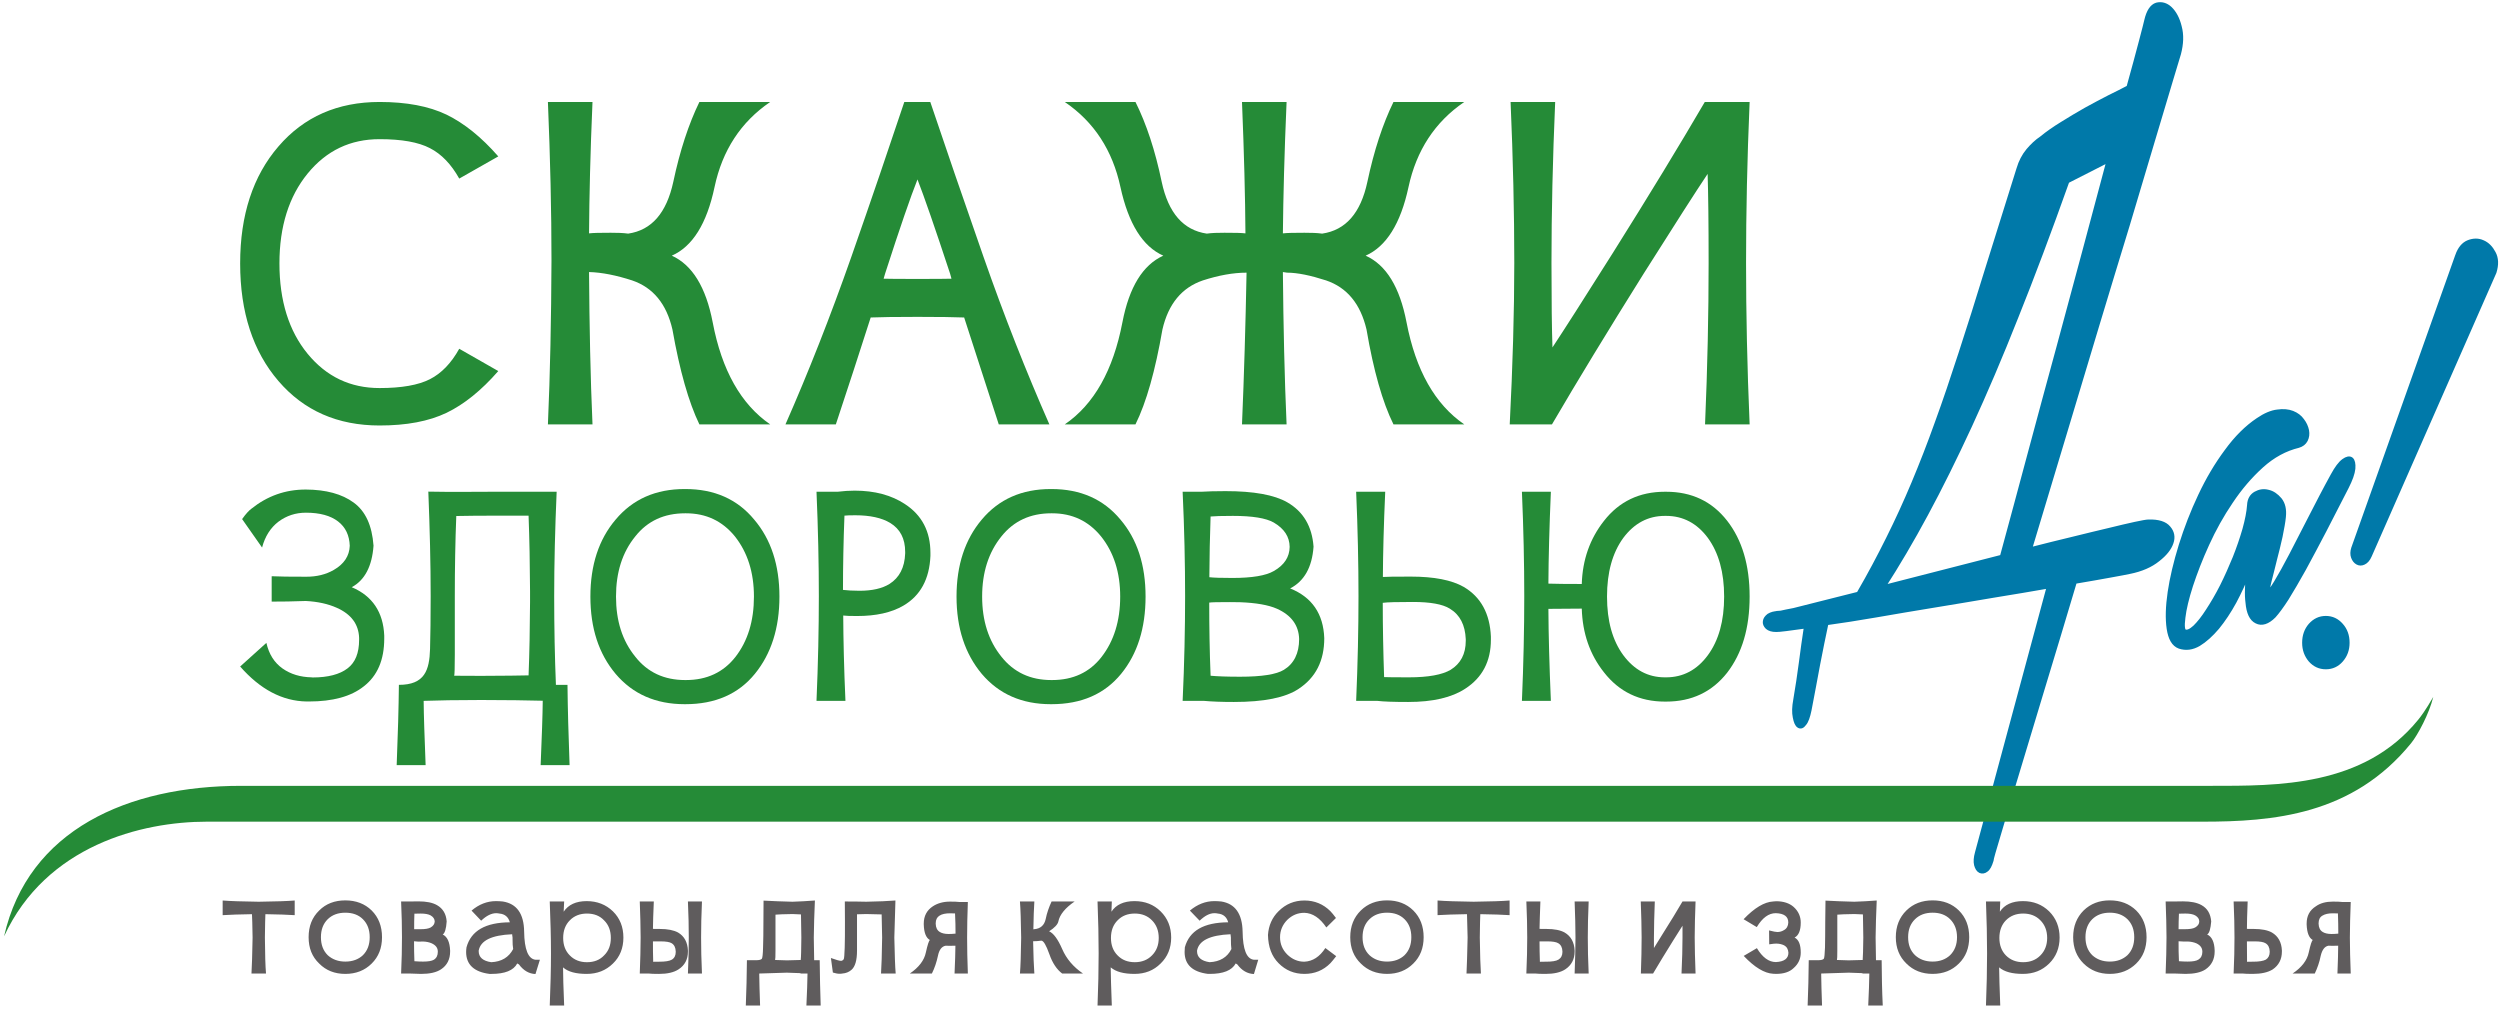 <?xml version="1.0" encoding="UTF-8"?> <svg xmlns="http://www.w3.org/2000/svg" xmlns:xlink="http://www.w3.org/1999/xlink" xml:space="preserve" width="203mm" height="82mm" version="1.1" style="shape-rendering:geometricPrecision; text-rendering:geometricPrecision; image-rendering:optimizeQuality; fill-rule:evenodd; clip-rule:evenodd" viewBox="0 0 20300 8200"> <defs> <style type="text/css"> .str0 {stroke:#0079A9;stroke-width:35.28} .fil1 {fill:none;fill-rule:nonzero} .fil3 {fill:#258B37} .fil0 {fill:#0079A9;fill-rule:nonzero} .fil4 {fill:#258B37;fill-rule:nonzero} .fil2 {fill:#5F5C5D;fill-rule:nonzero} </style> </defs> <g id="Слой_x0020_1">  <g id="_707177728"> <path class="fil0" d="M19954 2075c20,-56 50,-92 90,-108 41,-16 80,-16 115,0 38,16 67,46 89,88 23,42 25,94 6,155l-1012 2301c-13,30 -29,48 -48,57 -18,9 -35,9 -51,0 -16,-9 -27,-23 -35,-44 -8,-21 -7,-45 1,-71l845 -2378zm-893 3144c0,56 -17,102 -51,141 -33,38 -75,57 -124,57 -50,0 -91,-19 -125,-57 -33,-39 -50,-85 -50,-141 0,-57 17,-104 50,-142 34,-38 75,-58 125,-58 49,0 91,20 124,58 34,38 51,85 51,142zm-517 -1023c-4,42 -14,95 -27,160 -15,64 -29,128 -46,189 -16,63 -29,119 -43,171 -13,51 -19,84 -19,98 15,0 39,-28 73,-85 35,-58 76,-132 123,-222 47,-91 99,-192 157,-305 58,-113 117,-228 180,-342 32,-59 61,-98 89,-118 26,-19 47,-23 61,-12 13,11 19,36 16,75 -4,39 -22,89 -53,150 -63,122 -123,240 -182,354 -59,113 -114,216 -165,310 -52,94 -99,173 -140,240 -42,65 -77,112 -104,142 -52,52 -99,66 -140,45 -42,-20 -66,-71 -73,-154 -4,-30 -6,-67 -4,-113 1,-45 3,-90 7,-136 -31,83 -69,164 -111,243 -43,79 -90,149 -138,208 -51,60 -101,105 -152,136 -52,30 -103,37 -155,20 -47,-17 -75,-66 -87,-146 -12,-81 -9,-179 8,-295 17,-115 47,-242 90,-381 43,-137 95,-272 157,-403 62,-132 133,-252 214,-361 79,-109 165,-194 255,-254 57,-39 111,-62 158,-67 47,-7 87,-3 121,10 35,14 61,34 80,61 20,26 32,53 38,82 5,28 2,53 -10,77 -12,23 -32,38 -59,46 -107,26 -207,80 -299,163 -92,83 -175,180 -249,291 -74,109 -138,224 -193,345 -55,120 -98,233 -132,336 -33,103 -54,190 -62,260 -9,70 -5,108 13,114 21,8 48,-4 82,-35 33,-32 68,-76 105,-134 38,-58 77,-124 115,-199 38,-76 72,-153 104,-231 31,-78 57,-154 79,-230 21,-76 34,-142 38,-198 2,-44 20,-75 52,-93 32,-18 65,-23 100,-14 37,8 68,30 96,63 28,35 38,81 32,139zm-1420 -2897l-338 172c-145,408 -283,775 -413,1099 -129,326 -255,621 -377,886 -122,264 -241,504 -357,719 -115,214 -232,412 -350,595l967 -248c76,-276 150,-557 228,-845 77,-288 154,-571 230,-850 75,-279 149,-550 218,-809 70,-259 133,-499 192,-719zm-2683 3680c7,0 27,-4 62,-12 37,-6 83,-16 141,-32 57,-14 124,-31 202,-51 77,-20 160,-40 250,-63l-2 -3c87,-150 166,-299 238,-444 73,-146 141,-295 206,-450 65,-155 129,-319 191,-493 63,-172 127,-362 193,-566 67,-205 138,-430 213,-675 76,-245 162,-517 256,-818 17,-58 43,-108 78,-150 34,-40 70,-74 108,-99 47,-39 103,-78 168,-118 63,-40 129,-78 193,-115 66,-36 129,-70 190,-101 61,-30 113,-56 156,-79 43,-153 76,-278 101,-372 25,-96 40,-152 44,-172 17,-73 45,-115 83,-127 38,-10 76,0 109,31 34,33 61,81 77,147 18,66 15,139 -6,219 -6,22 -29,96 -66,219 -37,126 -86,287 -145,485 -59,200 -127,428 -204,684 -79,257 -162,532 -250,823 -87,292 -178,592 -271,902 -94,310 -185,614 -275,914 125,-32 241,-61 350,-87 110,-27 207,-51 293,-71 86,-21 157,-38 213,-50 57,-12 93,-19 110,-19 78,-2 132,15 161,50 31,35 39,76 23,121 -15,45 -51,91 -109,136 -58,47 -135,81 -231,100 -24,5 -74,15 -153,29 -78,15 -176,31 -291,51 -90,303 -176,587 -257,854 -81,268 -152,503 -213,706 -62,204 -111,369 -148,494 -38,126 -58,195 -59,210 -12,39 -25,65 -43,77 -16,13 -33,14 -47,8 -16,-8 -26,-25 -33,-50 -6,-25 -4,-58 7,-97l584 -2165c-139,25 -290,49 -452,76 -161,28 -323,54 -485,81 -161,26 -317,53 -468,79 -151,26 -285,47 -403,63 -23,108 -46,220 -68,335 -21,116 -45,240 -70,372 -11,53 -24,91 -41,110 -16,22 -30,27 -45,17 -14,-9 -24,-32 -31,-69 -8,-37 -7,-84 4,-142 18,-103 32,-202 45,-298 13,-98 26,-197 42,-299 -67,9 -121,17 -164,22 -42,6 -70,7 -80,7 -32,0 -55,-7 -71,-21 -15,-15 -22,-31 -19,-48 2,-17 13,-32 31,-46 20,-12 46,-20 78,-20z"></path> <path class="fil1 str0" d="M19954 2075c20,-56 50,-92 90,-108 41,-16 80,-16 115,0 38,16 67,46 89,88 23,42 25,94 6,155l-1012 2301c-13,30 -29,48 -48,57 -18,9 -35,9 -51,0 -16,-9 -27,-23 -35,-44 -8,-21 -7,-45 1,-71l845 -2378zm-893 3144c0,56 -17,102 -51,141 -33,38 -75,57 -124,57 -50,0 -91,-19 -125,-57 -33,-39 -50,-85 -50,-141 0,-57 17,-104 50,-142 34,-38 75,-58 125,-58 49,0 91,20 124,58 34,38 51,85 51,142zm-517 -1023c-4,42 -14,95 -27,160 -15,64 -29,128 -46,189 -16,63 -29,119 -43,171 -13,51 -19,84 -19,98 15,0 39,-28 73,-85 35,-58 76,-132 123,-222 47,-91 99,-192 157,-305 58,-113 117,-228 180,-342 32,-59 61,-98 89,-118 26,-19 47,-23 61,-12 13,11 19,36 16,75 -4,39 -22,89 -53,150 -63,122 -123,240 -182,354 -59,113 -114,216 -165,310 -52,94 -99,173 -140,240 -42,65 -77,112 -104,142 -52,52 -99,66 -140,45 -42,-20 -66,-71 -73,-154 -4,-30 -6,-67 -4,-113 1,-45 3,-90 7,-136 -31,83 -69,164 -111,243 -43,79 -90,149 -138,208 -51,60 -101,105 -152,136 -52,30 -103,37 -155,20 -47,-17 -75,-66 -87,-146 -12,-81 -9,-179 8,-295 17,-115 47,-242 90,-381 43,-137 95,-272 157,-403 62,-132 133,-252 214,-361 79,-109 165,-194 255,-254 57,-39 111,-62 158,-67 47,-7 87,-3 121,10 35,14 61,34 80,61 20,26 32,53 38,82 5,28 2,53 -10,77 -12,23 -32,38 -59,46 -107,26 -207,80 -299,163 -92,83 -175,180 -249,291 -74,109 -138,224 -193,345 -55,120 -98,233 -132,336 -33,103 -54,190 -62,260 -9,70 -5,108 13,114 21,8 48,-4 82,-35 33,-32 68,-76 105,-134 38,-58 77,-124 115,-199 38,-76 72,-153 104,-231 31,-78 57,-154 79,-230 21,-76 34,-142 38,-198 2,-44 20,-75 52,-93 32,-18 65,-23 100,-14 37,8 68,30 96,63 28,35 38,81 32,139zm-1420 -2897l-338 172c-145,408 -283,775 -413,1099 -129,326 -255,621 -377,886 -122,264 -241,504 -357,719 -115,214 -232,412 -350,595l967 -248c76,-276 150,-557 228,-845 77,-288 154,-571 230,-850 75,-279 149,-550 218,-809 70,-259 133,-499 192,-719zm-2683 3680c7,0 27,-4 62,-12 37,-6 83,-16 141,-32 57,-14 124,-31 202,-51 77,-20 160,-40 250,-63l-2 -3c87,-150 166,-299 238,-444 73,-146 141,-295 206,-450 65,-155 129,-319 191,-493 63,-172 127,-362 193,-566 67,-205 138,-430 213,-675 76,-245 162,-517 256,-818 17,-58 43,-108 78,-150 34,-40 70,-74 108,-99 47,-39 103,-78 168,-118 63,-40 129,-78 193,-115 66,-36 129,-70 190,-101 61,-30 113,-56 156,-79 43,-153 76,-278 101,-372 25,-96 40,-152 44,-172 17,-73 45,-115 83,-127 38,-10 76,0 109,31 34,33 61,81 77,147 18,66 15,139 -6,219 -6,22 -29,96 -66,219 -37,126 -86,287 -145,485 -59,200 -127,428 -204,684 -79,257 -162,532 -250,823 -87,292 -178,592 -271,902 -94,310 -185,614 -275,914 125,-32 241,-61 350,-87 110,-27 207,-51 293,-71 86,-21 157,-38 213,-50 57,-12 93,-19 110,-19 78,-2 132,15 161,50 31,35 39,76 23,121 -15,45 -51,91 -109,136 -58,47 -135,81 -231,100 -24,5 -74,15 -153,29 -78,15 -176,31 -291,51 -90,303 -176,587 -257,854 -81,268 -152,503 -213,706 -62,204 -111,369 -148,494 -38,126 -58,195 -59,210 -12,39 -25,65 -43,77 -16,13 -33,14 -47,8 -16,-8 -26,-25 -33,-50 -6,-25 -4,-58 7,-97l584 -2165c-139,25 -290,49 -452,76 -161,28 -323,54 -485,81 -161,26 -317,53 -468,79 -151,26 -285,47 -403,63 -23,108 -46,220 -68,335 -21,116 -45,240 -70,372 -11,53 -24,91 -41,110 -16,22 -30,27 -45,17 -14,-9 -24,-32 -31,-69 -8,-37 -7,-84 4,-142 18,-103 32,-202 45,-298 13,-98 26,-197 42,-299 -67,9 -121,17 -164,22 -42,6 -70,7 -80,7 -32,0 -55,-7 -71,-21 -15,-15 -22,-31 -19,-48 2,-17 13,-32 31,-46 20,-12 46,-20 78,-20z"></path> <g> <path class="fil2" d="M15233 7797l46 0c1,125 3,248 9,368l-118 0c5,-104 8,-191 9,-260l-56 0 0 -3c-34,-2 -71,-3 -111,-4 -81,2 -134,4 -159,5 -25,0 -46,1 -65,2 0,70 4,157 7,260l-117 0c5,-124 8,-246 9,-368l73 0c27,0 44,-4 50,-13 4,-7 7,-37 9,-90 1,-55 2,-125 2,-211 0,-45 1,-102 2,-170 75,4 153,7 234,9 58,-2 119,-5 182,-10 -5,111 -8,211 -9,301 1,91 3,152 3,184zm-314 -370l0 292c0,46 -1,71 -3,76 11,1 43,2 96,3 33,-1 71,-2 113,-3 2,-25 4,-85 5,-182 -1,-92 -2,-155 -3,-188 -13,-1 -36,-2 -70,-3 -70,1 -116,3 -138,5zm-554 128c34,9 56,13 67,13 19,0 37,-5 53,-15 23,-12 35,-34 36,-62 0,-49 -34,-74 -102,-76 -57,0 -108,37 -154,113l-107 -64c88,-92 168,-140 240,-144 8,-1 16,-2 24,-2 60,0 108,16 142,46 39,35 58,78 58,127 0,65 -17,105 -50,122 34,17 50,58 50,122 0,50 -19,92 -58,126 -33,32 -81,47 -142,47 -8,0 -16,0 -24,-1 -71,-4 -151,-52 -239,-145l107 -63c45,75 97,113 154,113 68,-3 102,-29 102,-76 -2,-28 -13,-48 -35,-60 -19,-9 -41,-14 -64,-14 -9,0 -28,1 -57,6l-1 -113zm-703 -38c0,-1 -25,40 -77,122 -61,99 -116,187 -162,266l-99 0c4,-112 6,-209 6,-293 0,-85 -3,-182 -7,-292l114 0c-4,110 -7,207 -7,292l0 86c0,0 23,-38 70,-113 62,-98 116,-186 162,-265l106 0c-4,110 -7,207 -7,292 0,85 3,182 7,293l-114 0c5,-111 8,-208 8,-293l0 -95zm-762 -197c-5,111 -7,208 -7,293 0,85 2,182 7,292l-114 0c4,-110 7,-207 7,-292 0,-85 -3,-182 -7,-293l114 0zm-399 324c0,54 1,109 3,166 0,-1 16,-1 48,-1 50,0 84,-5 103,-17 21,-13 32,-34 32,-62l0 -4c-1,-32 -12,-54 -34,-67 -16,-10 -46,-15 -89,-15l-63 0zm-107 261c5,-110 7,-207 7,-292 0,-85 -2,-182 -7,-293l114 0c-4,100 -6,174 -7,222l-1 0c0,1 19,1 57,1 65,0 114,10 148,29 51,30 78,79 81,146l0 9c0,62 -26,111 -76,144 -38,25 -92,37 -160,37 -39,0 -67,-1 -83,-3l-73 0zm-374 -482c-1,23 -3,86 -4,190 2,137 5,235 9,292l-117 0c3,-57 6,-155 9,-292 -3,-104 -4,-167 -5,-190 -101,2 -180,4 -239,8l0 -119c63,5 160,8 293,10 137,-2 235,-5 292,-10l0 119c-54,-4 -134,-6 -238,-8zm-757 -12c-59,0 -106,17 -143,53 -38,37 -56,85 -56,146 0,61 18,109 56,146 37,34 84,52 143,52 58,0 106,-18 142,-52 37,-37 55,-85 55,-146 0,-61 -18,-109 -55,-146 -36,-36 -84,-53 -142,-53zm0 -100c86,0 157,27 213,82 56,56 84,128 84,217 0,88 -28,159 -84,214 -56,56 -127,84 -213,84 -86,0 -157,-28 -213,-84 -57,-55 -86,-126 -86,-214 0,-89 29,-161 86,-217 56,-55 127,-82 213,-82zm-967 281c5,-77 34,-142 86,-193 58,-58 128,-87 210,-87 82,0 153,29 211,87 12,12 27,31 45,55l-78 77c-52,-77 -111,-117 -179,-119 -53,0 -99,19 -139,58 -38,39 -58,86 -58,140l0 1c0,54 20,101 58,139 40,39 86,59 139,59 68,-3 125,-40 171,-111l88 66c-20,25 -35,45 -47,57 -58,59 -129,87 -211,87 -82,0 -152,-28 -210,-87 -56,-56 -84,-132 -86,-229zm-297 114c-3,-21 -4,-47 -4,-79l0 -14c-2,-17 -3,-27 -3,-27 -166,7 -257,51 -272,133l0 4c0,50 34,80 102,90 84,-4 144,-40 177,-107zm-26 -217c-12,-43 -40,-67 -84,-71 -9,-2 -18,-3 -27,-3 -40,0 -79,21 -121,61l-79 -82c61,-51 127,-77 199,-77 17,0 36,1 56,3 112,18 170,99 173,244 2,146 32,222 91,229l36 0 -35 116c-53,-2 -98,-28 -135,-78l-13 -8c-31,57 -101,85 -211,85l-14 0c-127,-16 -190,-76 -190,-178 0,-12 1,-24 2,-38 37,-135 154,-202 352,-203zm-954 366c0,62 4,165 9,310l-116 0c6,-151 9,-291 9,-423 0,-130 -3,-271 -9,-422l116 0 -3 83c37,-57 100,-86 187,-86 86,0 156,28 212,83 57,56 86,127 86,213 0,85 -29,156 -86,211 -56,56 -126,84 -212,84 -87,0 -151,-17 -193,-53zm335 -382c-36,-37 -83,-55 -139,-55 -58,0 -104,18 -140,55 -36,36 -54,84 -54,143 0,59 18,106 54,142 36,37 82,55 140,55 56,0 103,-18 139,-55 36,-36 55,-83 55,-142 0,-59 -19,-107 -55,-143zm-965 170c2,118 6,205 10,262l-117 0c5,-57 8,-154 10,-291 -2,-135 -5,-233 -10,-294l117 0c-4,56 -6,130 -8,224 -3,0 -5,0 -5,1l12 0c51,-4 82,-32 93,-82 10,-50 27,-98 48,-143l187 0c-76,52 -121,107 -132,162 -5,24 -30,51 -75,80 36,16 71,64 106,144 34,79 91,146 169,199l-169 0c-43,-32 -79,-85 -104,-157 -26,-73 -47,-109 -65,-110 -22,3 -46,5 -70,5l-5 0 8 0zm-709 36c-32,5 -54,32 -64,83 -11,51 -27,99 -49,143l-179 0c73,-50 117,-107 130,-171 14,-63 25,-97 33,-101 -31,-17 -48,-58 -50,-126l0 -8c0,-61 25,-108 74,-140 38,-25 85,-38 140,-38 34,0 59,1 74,3l70 0c-4,108 -6,205 -6,290 0,86 2,183 6,291l-108 0c4,-97 7,-172 7,-226 -15,1 -31,1 -49,1 -12,0 -21,0 -29,-1zm79 -98c0,-53 -1,-107 -4,-164 -14,-1 -28,-1 -41,-1 -36,0 -65,6 -85,19 -20,12 -31,33 -31,62l0 4c1,32 12,54 34,67 16,10 40,16 71,16 17,0 36,-1 56,-3zm-800 -157c0,11 0,31 0,59l0 236c0,79 -15,131 -46,157 -20,17 -44,27 -73,29 -8,2 -16,2 -24,2 -15,0 -33,-4 -53,-10l-16 -118c42,15 69,23 82,23 8,0 15,-4 22,-13 4,-7 6,-38 8,-93 2,-55 2,-127 2,-213 0,-45 0,-100 -1,-163 73,0 131,1 174,2 100,-2 179,-5 237,-10 -3,104 -6,205 -9,301 3,137 6,235 11,292l-119 0c4,-57 7,-155 9,-292 -2,-104 -3,-166 -4,-188 -23,-1 -64,-2 -125,-3 -37,1 -62,1 -75,2zm-348 373l45 0c1,125 4,248 8,368l-116 0c5,-104 8,-191 9,-260l-57 0 0 -3c-34,-2 -71,-3 -111,-4 -81,2 -134,4 -158,5 -25,0 -47,1 -66,2 1,70 3,157 7,260l-116 0c5,-124 8,-246 9,-368l72 0c27,0 44,-4 50,-13 4,-7 8,-37 9,-90 2,-55 3,-125 3,-211 0,-45 0,-102 1,-170 75,4 153,7 235,9 58,-2 119,-5 182,-10 -5,111 -8,211 -9,301 1,91 2,152 3,184zm-314 -370l0 292c0,46 -1,71 -3,76 11,1 43,2 96,3 33,-1 70,-2 112,-3 3,-25 4,-85 5,-182 -1,-92 -2,-155 -3,-188 -13,-1 -36,-2 -69,-3 -70,1 -117,3 -138,5zm-597 -107c-5,111 -7,208 -7,293 0,85 2,182 7,292l-114 0c5,-110 7,-207 7,-292 0,-85 -2,-182 -7,-293l114 0zm-398 324c0,54 0,109 2,166 0,-1 17,-1 49,-1 49,0 83,-5 103,-17 21,-13 31,-34 31,-62l0 -4c-1,-32 -12,-54 -33,-67 -16,-10 -46,-15 -90,-15l-62 0zm-107 261c4,-110 7,-207 7,-292 0,-85 -3,-182 -7,-293l114 0c-4,100 -7,174 -7,222l-1 0c0,1 19,1 56,1 65,0 114,10 149,29 51,30 77,79 80,146l0 9c0,62 -25,111 -76,144 -38,25 -91,37 -159,37 -40,0 -68,-1 -83,-3l-73 0zm-623 -50c0,62 3,165 9,310l-117 0c6,-151 10,-291 10,-423 0,-130 -4,-271 -10,-422l117 0 -4 83c38,-57 100,-86 187,-86 85,0 156,28 213,83 57,56 85,127 85,213 0,85 -28,156 -85,211 -57,56 -128,84 -213,84 -87,0 -152,-17 -192,-53zm333 -382c-35,-37 -81,-55 -139,-55 -56,0 -103,18 -139,55 -36,36 -54,84 -54,143 0,59 18,106 54,142 36,37 83,55 139,55 58,0 104,-18 139,-55 37,-36 55,-83 55,-142 0,-59 -18,-107 -55,-143zm-738 233c-4,-21 -5,-47 -5,-79l0 -14c-3,-17 -3,-27 -3,-27 -167,7 -257,51 -272,133l0 4c0,50 34,80 102,90 84,-4 143,-40 178,-107zm-27 -217c-12,-43 -40,-67 -84,-71 -10,-2 -19,-3 -27,-3 -39,0 -80,21 -122,61l-78 -82c60,-51 126,-77 198,-77 18,0 37,1 56,3 113,18 171,99 173,244 2,146 33,222 92,229l36 0 -36 116c-52,-2 -97,-28 -134,-78l-14 -8c-30,57 -100,85 -210,85l-15 0c-126,-16 -190,-76 -190,-178 0,-12 1,-24 3,-38 37,-135 155,-202 352,-203zm-545 99c37,18 57,61 60,130l0 8c0,63 -24,112 -74,145 -38,25 -91,37 -162,37 -19,0 -49,-1 -89,-3l-73 0c5,-109 7,-207 7,-294 0,-85 -2,-181 -7,-291l67 0c34,0 59,-1 73,-1 65,0 116,10 152,31 47,27 74,71 78,132 -4,60 -15,96 -32,106zm-230 217c26,2 49,3 70,3 42,0 71,-5 88,-15 22,-14 32,-35 32,-64l0 -5c-1,-28 -17,-49 -49,-64 -20,-9 -44,-14 -71,-15 -10,0 -23,1 -37,1l-36 -3c0,55 1,110 3,162zm0 -386c-2,43 -2,84 -2,126 17,0 35,0 52,0 37,0 64,-4 82,-14 22,-13 32,-29 33,-49 -1,-20 -11,-36 -33,-49 -18,-10 -45,-15 -81,-15 -16,0 -33,1 -51,1zm-561 -8c-58,0 -106,17 -143,53 -37,37 -55,85 -55,146 0,61 18,109 55,146 37,34 85,52 143,52 59,0 107,-18 143,-52 37,-37 55,-85 55,-146 0,-61 -18,-109 -55,-146 -36,-36 -84,-53 -143,-53zm0 -100c86,0 158,27 214,82 56,56 84,128 84,217 0,88 -28,159 -84,214 -56,56 -128,84 -214,84 -86,0 -157,-28 -212,-84 -58,-55 -86,-126 -86,-214 0,-89 28,-161 86,-217 55,-55 126,-82 212,-82zm-649 112c-1,23 -3,86 -4,190 1,137 4,235 9,292l-118 0c3,-57 7,-155 9,-292 -2,-104 -3,-167 -5,-190 -100,2 -180,4 -238,8l0 -119c62,5 159,8 293,10 137,-2 234,-5 292,-10l0 119c-55,-4 -134,-6 -238,-8z"></path> <path class="fil2" d="M18908 7679c-31,5 -52,32 -64,83 -10,51 -27,99 -48,143l-180 0c74,-50 118,-107 131,-171 14,-63 25,-97 33,-101 -31,-17 -47,-58 -50,-125l0 -9c0,-61 24,-108 75,-140 36,-26 83,-38 139,-38 34,0 58,1 73,3l71 0c-4,108 -7,205 -7,290 0,86 3,183 7,291l-108 0c4,-97 6,-172 6,-226 -14,1 -31,1 -48,1 -12,0 -22,0 -30,-1zm79 -98c0,-53 -1,-107 -3,-164 -14,-1 -28,-1 -42,-1 -35,0 -63,6 -84,19 -21,12 -31,33 -31,62l0 4c1,32 12,54 34,67 16,10 40,16 71,16 17,0 35,-1 55,-3zm-742 63c0,54 0,109 1,166 0,-1 17,-1 50,-1 48,0 83,-6 103,-17 20,-13 31,-34 31,-62l0 -4c-1,-32 -12,-54 -34,-67 -16,-10 -45,-15 -89,-15l-62 0zm-108 261c5,-110 7,-207 7,-292 0,-85 -2,-182 -7,-293l114 0c-4,100 -6,174 -6,222l-2 0c0,1 19,1 57,1 64,0 114,10 148,29 51,30 78,79 81,146l0 8c0,63 -25,112 -75,146 -39,24 -93,36 -161,36 -40,0 -67,-1 -83,-3l-73 0zm-215 -317c38,17 59,61 61,130l0 8c0,63 -25,112 -75,146 -37,24 -91,36 -161,36 -19,0 -49,-1 -89,-3l-73 0c4,-109 7,-207 7,-294 0,-85 -3,-181 -7,-291l66 0c35,0 60,-1 75,-1 63,0 114,10 151,31 48,27 73,71 78,132 -5,60 -15,96 -33,106zm-229 217c25,2 49,3 71,3 41,0 70,-5 87,-16 21,-13 32,-34 32,-62l0 -6c-1,-28 -17,-49 -48,-64 -21,-9 -45,-14 -71,-15 -11,0 -24,0 -38,0l-36 -2c0,55 0,110 3,162zm0 -386c-2,43 -3,85 -3,126 19,0 36,0 53,0 37,0 64,-4 82,-14 22,-13 33,-29 33,-49 0,-20 -11,-36 -33,-49 -18,-10 -45,-15 -80,-15 -17,0 -34,1 -52,1zm-561 -8c-59,0 -106,17 -143,53 -37,37 -55,85 -55,146 0,61 18,109 55,146 37,34 84,52 143,52 58,0 106,-18 143,-52 37,-37 55,-85 55,-146 0,-61 -18,-109 -55,-146 -37,-36 -85,-53 -143,-53zm0 -100c86,0 157,27 214,82 56,56 84,128 84,217 0,88 -28,159 -84,214 -57,56 -128,84 -214,84 -86,0 -156,-28 -213,-84 -56,-55 -85,-126 -85,-214 0,-89 29,-161 85,-217 57,-55 127,-82 213,-82zm-899 544c0,62 4,165 9,310l-116 0c6,-151 9,-291 9,-423 0,-130 -3,-271 -9,-422l116 0 -3 83c37,-57 100,-86 187,-86 86,0 156,28 213,83 56,56 85,127 85,213 0,85 -29,156 -85,211 -57,56 -127,84 -213,84 -87,0 -151,-17 -193,-53zm335 -382c-36,-37 -83,-55 -140,-55 -57,0 -103,18 -140,55 -35,36 -53,84 -53,143 0,59 18,106 53,142 37,37 83,55 140,55 57,0 104,-18 140,-55 36,-36 55,-84 55,-142 0,-59 -19,-107 -55,-143zm-875 -62c-59,0 -106,17 -143,53 -38,37 -56,85 -56,146 0,61 18,109 56,146 37,34 84,52 143,52 58,0 106,-18 142,-52 37,-37 56,-85 56,-146 0,-61 -19,-109 -56,-146 -36,-36 -84,-53 -142,-53zm0 -100c86,0 157,27 213,82 56,56 84,128 84,217 0,88 -28,159 -84,214 -56,56 -127,84 -213,84 -86,0 -157,-28 -213,-84 -57,-55 -86,-126 -86,-214 0,-89 29,-161 86,-217 56,-55 127,-82 213,-82z"></path> </g> <path class="fil3" d="M1678 6672l1339 0 4596 0 9413 0 856 0c574,0 1220,-52 1696,-637 54,-66 148,-242 180,-376 -64,111 -101,159 -122,185 -444,546 -1145,537 -1683,537l-909 0 -4107 0 -9924 0 -1056 0c-916,0 -1728,356 -1924,1222 341,-738 1118,-931 1645,-931z"></path> <path class="fil4" d="M13866 1412c-94,140 -266,409 -517,806 -293,468 -542,877 -747,1228l-343 0c24,-474 37,-911 37,-1311 0,-405 -10,-841 -30,-1307l362 0c-20,466 -30,902 -30,1307 0,313 3,541 8,686 88,-133 252,-389 489,-765 294,-468 543,-877 748,-1228l364 0c-20,466 -29,902 -29,1307 0,408 9,845 29,1311l-362 0c20,-466 29,-903 29,-1311 0,-323 -3,-565 -8,-723zm-3753 483c-2,-295 -11,-650 -28,-1067l362 0c-18,415 -27,772 -30,1067 34,-4 92,-5 175,-5 53,0 101,1 144,7 191,-28 313,-167 367,-420 54,-255 125,-470 212,-649l575 0c-238,162 -389,393 -453,691 -64,298 -181,483 -348,557 167,75 277,255 332,541 75,390 231,666 469,829l-575 0c-89,-180 -162,-437 -219,-771 -49,-208 -158,-340 -328,-398 -127,-41 -233,-63 -317,-63l-34 -5c4,440 13,852 30,1237l-362 0c17,-401 29,-811 37,-1232 -110,0 -228,22 -355,63 -170,58 -280,190 -328,398 -58,334 -130,591 -219,771l-574 0c238,-163 393,-439 468,-829 55,-286 166,-466 332,-541 -167,-74 -283,-259 -348,-557 -64,-298 -214,-529 -452,-691l574 0c89,179 160,394 213,649 54,253 176,392 366,420 43,-6 90,-7 144,-7 82,0 139,1 170,5zm-2938 368c30,1 122,2 275,2 152,0 245,-1 276,-2l-11 -40c-122,-371 -211,-627 -265,-766 -55,138 -143,393 -263,765l-12 41zm-105 315c-88,276 -183,566 -283,868l-409 0c187,-425 365,-877 534,-1358 168,-480 311,-901 431,-1260l211 0c121,359 265,780 433,1260 168,481 347,933 534,1358l-411 0c-98,-302 -192,-592 -281,-868 -74,-3 -200,-5 -379,-5 -180,0 -307,2 -380,5zm-1615 -502c166,75 277,255 332,541 74,390 230,666 467,829l-575 0c-87,-180 -160,-437 -219,-771 -48,-208 -157,-340 -327,-398 -127,-41 -243,-65 -350,-68 3,440 11,852 28,1237l-362 0c18,-409 27,-852 29,-1330 0,-400 -10,-830 -29,-1288l362 0c-18,415 -26,772 -28,1067 32,-4 90,-5 176,-5 51,0 98,1 142,7 190,-28 311,-167 366,-420 54,-255 125,-470 212,-649l575 0c-238,162 -389,393 -452,691 -63,298 -179,483 -347,557zm-3186 63c0,304 77,549 229,734 153,186 347,278 584,278 179,0 315,-24 409,-72 94,-48 173,-130 238,-247l317 181c-137,157 -277,270 -420,339 -144,69 -325,103 -544,103 -340,0 -614,-120 -821,-361 -207,-241 -311,-559 -311,-955 0,-393 104,-710 311,-950 207,-241 481,-361 821,-361 219,0 400,34 544,103 143,70 283,182 420,339l-317 180c-65,-116 -144,-199 -238,-247 -94,-49 -230,-73 -409,-73 -237,0 -431,92 -584,279 -152,186 -229,430 -229,730z"></path> <path class="fil4" d="M2163 5220c21,93 65,161 131,208 67,47 145,70 236,72 4,1 7,1 9,1 124,0 219,-25 282,-73 64,-48 95,-125 95,-233l0 -16c-4,-110 -64,-192 -182,-244 -69,-31 -153,-50 -251,-55 -104,4 -196,5 -277,5l0 -206c56,3 150,4 282,4 84,0 158,-18 222,-55 84,-48 127,-114 130,-196 -3,-85 -34,-151 -95,-198 -61,-47 -148,-71 -261,-71 -83,0 -157,24 -223,73 -64,49 -109,119 -133,210l-162 -231c31,-44 57,-71 75,-84 130,-104 276,-156 441,-156l2 0c163,1 293,36 388,106 96,70 149,186 161,350 -12,167 -71,280 -177,337 168,71 256,203 264,393l0 24c0,173 -55,302 -166,388 -104,83 -253,123 -446,123l-18 0c-198,-3 -378,-99 -540,-284l213 -192z"></path> <path class="fil4" d="M4304 4889c-1,217 -5,415 -12,595 -65,2 -193,3 -385,4 -123,-1 -197,-1 -219,-1 3,-7 5,-63 5,-171l0 -475c0,-232 4,-449 12,-651 71,-2 210,-3 416,-3l171 0c7,189 11,393 12,612l0 90zm321 1324c-9,-242 -15,-459 -17,-652l-94 0c-9,-223 -14,-463 -14,-720 0,-263 7,-545 20,-848l-520 0c-93,1 -175,1 -246,1 -94,0 -186,0 -276,-2 12,303 19,586 19,849 0,175 -2,318 -5,429 -5,173 -44,291 -253,291 -2,187 -8,404 -18,652l235 0c-9,-232 -15,-406 -16,-522 114,-4 270,-7 467,-7 193,0 389,3 500,6 -1,112 -7,285 -17,523l235 0z"></path> <path class="fil4" d="M5972 5334c-98,125 -232,188 -402,188l-7 0c-170,0 -305,-63 -404,-189 -106,-130 -157,-292 -157,-489 0,-196 51,-359 157,-489 99,-125 234,-187 404,-187l7 0c163,0 295,62 397,187 103,130 155,293 155,489 0,198 -50,361 -150,490zm152 -1115c-137,-166 -324,-248 -559,-248l-6 0c-234,0 -421,82 -560,248 -137,161 -205,370 -205,625 0,257 68,465 205,628 139,164 326,246 560,246l6 0c242,0 431,-82 565,-247 132,-162 199,-371 199,-627 0,-255 -68,-464 -205,-625z"></path> <path class="fil4" d="M7350 4494c-4,114 -47,197 -128,248 -58,36 -139,55 -243,55 -55,0 -98,-3 -134,-7 0,-197 4,-398 12,-603 16,-2 46,-3 88,-3 120,0 215,21 283,62 82,50 122,128 122,235l0 13zm-2 -401c-109,-72 -245,-109 -408,-109 -44,0 -91,3 -139,9l-171 0c13,303 19,585 19,848 0,264 -6,547 -19,850l235 0c-12,-269 -17,-500 -18,-693 21,3 58,4 113,4 152,0 277,-27 375,-84 139,-81 212,-216 220,-404l0 -24c0,-175 -69,-307 -207,-397z"></path> <path class="fil4" d="M8945 5334c-97,125 -231,188 -402,188l-7 0c-169,0 -304,-63 -404,-189 -105,-130 -157,-292 -157,-489 0,-196 52,-359 157,-489 100,-125 235,-187 404,-187l7 0c163,0 295,62 397,187 104,130 156,293 156,489 0,198 -51,361 -151,490zm153 -1115c-138,-166 -325,-248 -560,-248l-6 0c-234,0 -421,82 -560,248 -136,161 -205,370 -205,625 0,257 69,465 205,628 139,164 326,246 560,246l6 0c243,0 431,-82 566,-247 132,-162 198,-371 198,-627 0,-255 -67,-464 -204,-625z"></path> <path class="fil4" d="M10425 5439c-60,37 -179,56 -355,56 -106,0 -185,-3 -240,-8 -8,-198 -11,-396 -11,-594 19,-3 75,-4 169,-4 26,0 52,0 82,1 129,5 229,22 299,53 116,52 177,134 180,246 0,116 -42,200 -124,250zm-595 -1245c31,-3 92,-5 181,-5 158,0 269,18 332,54 85,50 128,115 129,198 -1,82 -44,148 -129,196 -64,37 -175,56 -336,56 -91,0 -153,-2 -187,-6 1,-164 4,-328 10,-493zm646 584c114,-59 178,-171 190,-339 -12,-165 -83,-285 -213,-360 -106,-61 -273,-91 -502,-91 -82,0 -148,2 -196,5l-152 0c14,303 20,585 20,848 0,264 -6,548 -20,850l172 0c66,6 147,9 244,9 244,0 418,-35 525,-106 140,-92 209,-229 209,-412 -7,-198 -100,-333 -277,-404z"></path> <path class="fil4" d="M11902 5203c0,107 -41,185 -123,236 -68,40 -181,61 -339,61 -117,0 -184,-1 -201,-2 -7,-206 -11,-407 -11,-603 35,-5 116,-7 245,-7 141,0 241,18 299,54 83,50 125,133 130,248l0 13zm-16 -437c-98,-56 -241,-84 -430,-84 -131,0 -206,1 -227,3 1,-191 7,-423 19,-692l-236 0c13,303 19,585 19,848 0,264 -6,547 -19,850l171 0c49,6 132,9 252,9 199,0 354,-36 463,-108 139,-90 208,-223 208,-397l0 -26c-8,-186 -81,-321 -220,-403z"></path> <path class="fil4" d="M13868 5320c-88,120 -202,180 -339,180l-10 0c-137,0 -249,-60 -338,-180 -88,-120 -132,-278 -132,-476 0,-196 44,-355 132,-476 89,-119 201,-179 338,-179l10 0c137,0 251,60 339,179 88,121 132,280 132,476 0,198 -44,356 -132,476zm156 -1092c-123,-157 -288,-235 -495,-235l-10 0c-207,0 -372,79 -495,237 -114,145 -174,315 -180,512 -125,0 -215,-1 -271,-3 1,-211 8,-461 20,-746l-235 0c13,303 19,585 19,848 0,264 -6,548 -19,850l235 0c-12,-285 -19,-535 -20,-747 56,-1 146,-1 271,-2 6,200 65,372 180,517 123,158 288,238 495,238l10 0c207,0 372,-78 495,-234 122,-158 183,-363 183,-619 0,-254 -61,-460 -183,-616z"></path> </g> </g> </svg> 